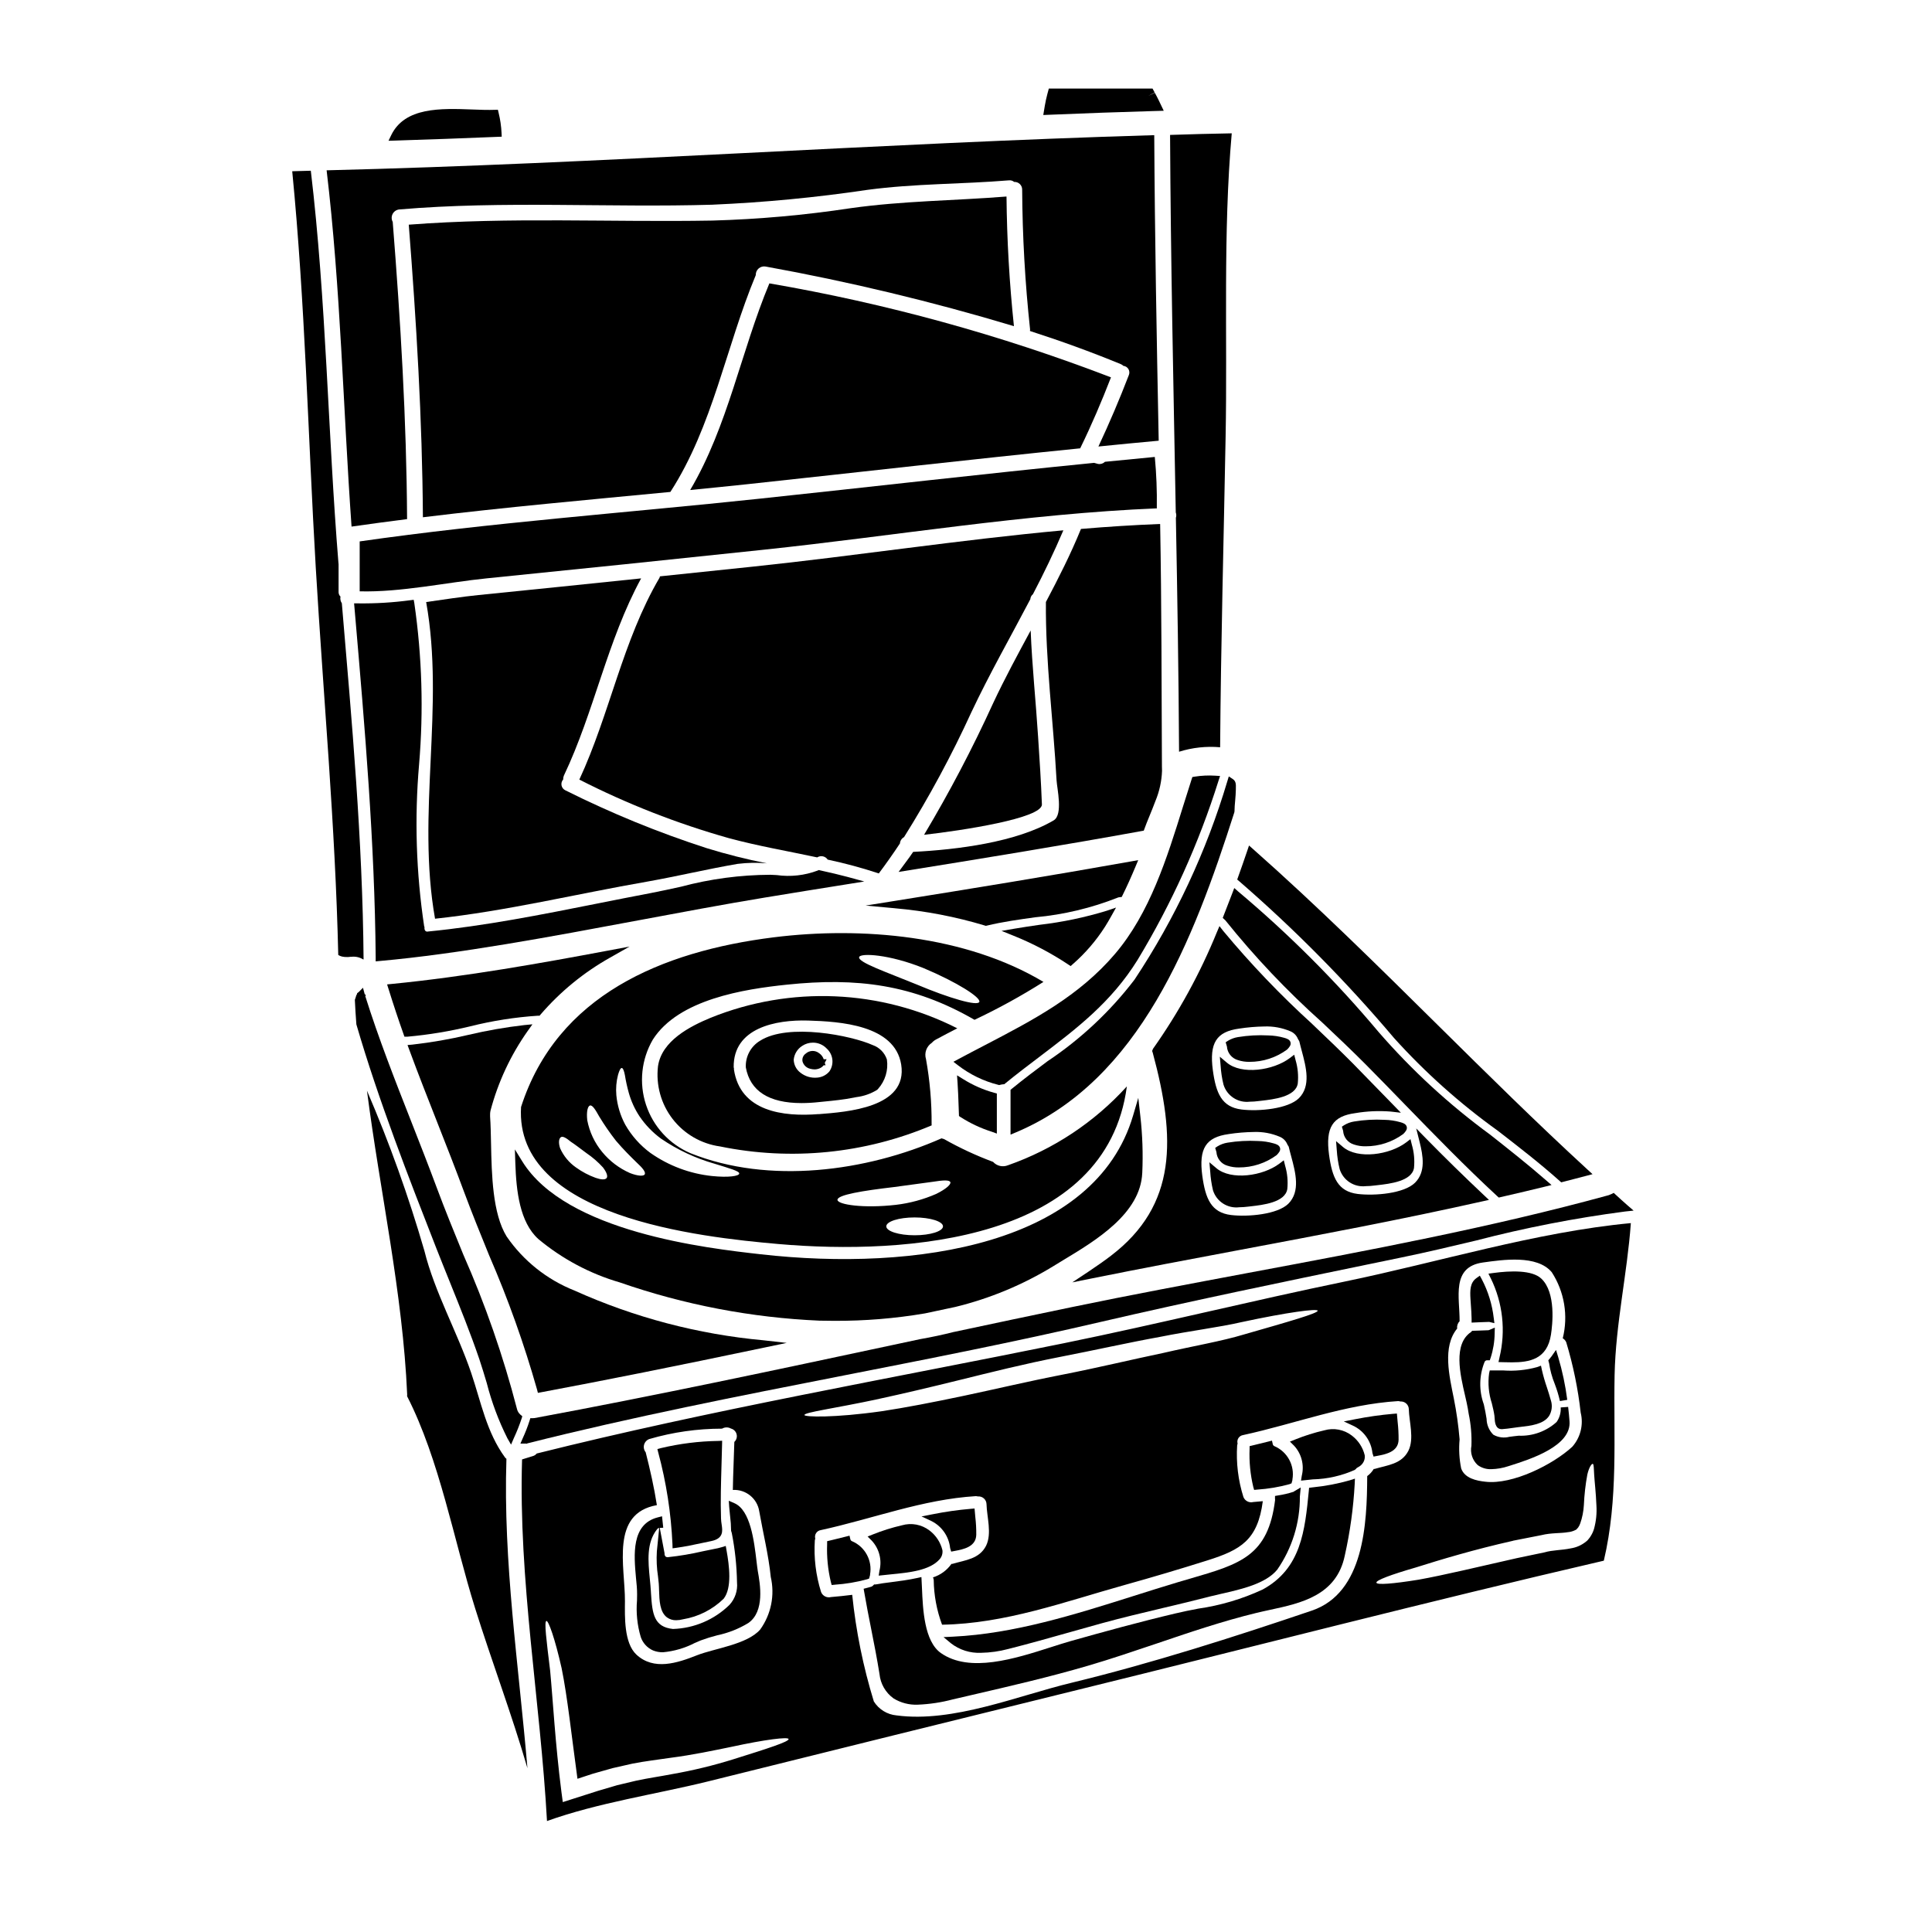 <?xml version="1.0" encoding="UTF-8"?>
<!-- Uploaded to: ICON Repo, www.iconrepo.com, Generator: ICON Repo Mixer Tools -->
<svg fill="#000000" width="800px" height="800px" version="1.1" viewBox="144 144 512 512" xmlns="http://www.w3.org/2000/svg">
 <g>
  <path d="m445.66 434.94-1.371 4.66c-10.07 34.242-57.59 41.461-98.719 36.793-14.109-1.594-51.598-5.82-63.176-24.637l-1.945-3.148 0.121 3.711c0.25 7.398 1.18 15.562 6.059 20.004v0.004c6.344 5.297 13.715 9.227 21.648 11.535 17.043 5.926 34.859 9.336 52.883 10.125 1.34 0.031 2.672 0.047 3.996 0.047 8.027 0.031 16.043-0.625 23.957-1.969 2.691-0.559 5.352-1.117 8.07-1.715h-0.004c9.129-2.227 17.859-5.852 25.879-10.75 0.867-0.535 1.793-1.098 2.754-1.68 8.621-5.191 20.426-12.301 20.895-23.062h0.004c0.23-5.031 0.059-10.07-0.508-15.07z"/>
  <path d="m469.27 350.99c-5.555 18.66-13.848 36.395-24.609 52.621-6.449 8.438-14.25 15.754-23.09 21.648-3.082 2.305-6.266 4.691-9.406 7.254l-0.363 0.293v11.879l1.367-0.57c32.879-13.812 47.145-51.027 57.938-84.824l0.047-0.285c0-0.938 0.094-1.871 0.176-2.805 0.086-1 0.168-2 0.184-3.008v-0.266c0.031-1.016 0.055-1.891-0.789-2.453l-1.078-0.719z"/>
  <path d="m357.52 423.22c-0.656 0.453-0.992 1.25-0.852 2.043 0.258 0.973 1.031 1.73 2.016 1.965 0.383 0.109 0.781 0.168 1.18 0.176 0.57 0 1.129-0.145 1.625-0.422 0.262-0.137 0.492-0.32 0.684-0.543l0.105-0.125h0.504l-0.211-0.645 0.496-0.957h-0.789l-0.113-0.32c-0.242-0.523-0.625-0.973-1.102-1.297-1.055-0.824-2.547-0.773-3.543 0.125z"/>
  <path d="m375.28 420.96c-5.547-2.512-22.387-5.938-29.883-1.133-2.449 1.484-3.887 4.191-3.746 7.055 1.152 6.269 6.113 9.445 14.77 9.445h-0.004c1.547-0.004 3.094-0.094 4.629-0.266l1.41-0.141c2.555-0.25 5.195-0.516 7.723-1.023l0.758-0.148c1.957-0.238 3.836-0.895 5.512-1.926l0.223-0.227c1.918-2.129 2.785-5 2.363-7.832-0.594-1.781-1.98-3.188-3.754-3.805zm-11.488 6.984c-0.812 0.957-1.977 1.547-3.231 1.637-1.605 0.156-3.207-0.32-4.465-1.328-1.078-0.82-1.723-2.086-1.754-3.438 0.152-1.488 0.973-2.824 2.231-3.633 0.848-0.57 1.844-0.871 2.863-0.871 1.375-0.004 2.695 0.559 3.641 1.555 1.73 1.559 2.039 4.16 0.715 6.078z"/>
  <path d="m445.49 398.35c9.02-14.918 16.219-30.863 21.445-47.496l0.395-1.207-1.266-0.082c-1.832-0.117-3.672-0.031-5.484 0.258l-0.59 0.098-0.188 0.566c-0.758 2.34-1.508 4.723-2.258 7.141-4.328 13.93-8.844 28.34-18.035 39.145-9.555 11.215-21.648 17.504-34.414 24.164-2.363 1.223-4.723 2.457-7.086 3.727l-1.348 0.723 1.215 0.926 0.004 0.004c3.164 2.438 6.797 4.203 10.672 5.176l0.242 0.059 0.254-0.059c0.258-0.074 0.523-0.117 0.789-0.141l0.309-0.023 0.234-0.195c3.078-2.516 6.203-4.883 9.223-7.172 9.711-7.379 18.91-14.352 25.887-25.609z"/>
  <path d="m398.14 439.75 0.395 0.281v-0.004c2.59 1.66 5.383 2.973 8.316 3.902l1.324 0.484v-10.629l-0.73-0.195h-0.004c-2.891-0.797-5.644-2.012-8.184-3.606l-1.633-1.008 0.133 1.914c0.141 1.992 0.207 3.984 0.277 5.973z"/>
  <path d="m390.95 420.35c0.309-0.352 0.68-0.645 1.094-0.867 1.848-1.008 3.719-1.969 5.652-2.969v0.004c-20.359-10.328-44.191-11.348-65.359-2.801-5.539 2.293-12.988 6.129-13.961 12.844-0.586 4.988 0.805 10.004 3.875 13.977 3.07 3.973 7.574 6.586 12.547 7.277 18.84 3.867 38.406 1.918 56.113-5.586 0-0.086-0.027-0.168-0.027-0.223 0.043-5.805-0.453-11.605-1.484-17.32-0.508-1.629 0.125-3.398 1.551-4.336zm-29.992 18.895c-9.445 0.754-20.816-0.668-22.465-11.863 0-0.055 0.027-0.109 0.027-0.164v-0.004c-0.043-0.125-0.07-0.258-0.086-0.391-0.141-10.465 11.219-12.617 19.68-12.367s23 1.148 24.707 11.641c1.832 11.461-14.348 12.578-21.875 13.168z"/>
  <path d="m513.4 419.05c8.262 9.156 17.484 17.398 27.504 24.586 5.512 4.269 11.23 8.684 16.438 13.344l0.395 0.348 0.504-0.125c2.019-0.508 4.035-1.035 6.059-1.574l1.738-0.461-1.328-1.215c-13.5-12.395-26.766-25.523-39.613-38.223-15.781-15.609-32.094-31.746-48.984-46.68l-1.109-0.98-0.473 1.406c-0.789 2.312-1.594 4.656-2.434 6.977l-0.223 0.633 0.504 0.441 0.004-0.008c14.727 12.762 28.441 26.645 41.02 41.531z"/>
  <path d="m540.8 461.01 0.395 0.352 1.574-0.363c3.519-0.816 7.055-1.633 10.562-2.5l1.84-0.453-1.43-1.242c-4.805-4.191-9.863-8.184-14.754-12.043l0.004-0.004c-10.871-7.945-20.816-17.09-29.645-27.258-11.293-13.457-23.738-25.914-37.188-37.223l-1.066-0.938-0.504 1.328c-0.754 1.969-1.535 3.996-2.316 5.981l-0.234 0.602 0.699 0.656c7.789 9.711 16.367 18.762 25.652 27.055 3.938 3.711 7.988 7.547 11.738 11.328 3.391 3.422 6.754 6.883 10.121 10.352 7.914 8.137 16.098 16.562 24.551 24.371z"/>
  <path d="m259.84 441.35c2.402 6.102 4.883 12.41 7.176 18.602 2.059 5.551 4.387 11.27 6.641 16.805v-0.004c5.004 11.531 9.234 23.383 12.664 35.477l0.227 0.895 0.906-0.168c17.277-3.238 35.469-6.879 58.973-11.809l6.055-1.266-6.148-0.691c-17.316-1.586-34.25-6.043-50.102-13.188-7.277-2.887-13.531-7.871-17.969-14.32-3.742-6.082-3.961-16.348-4.133-24.594-0.055-2.613-0.102-5.082-0.25-7.18v-0.449l-0.004 0.004c-0.008-0.375 0.027-0.746 0.105-1.113 2.004-7.582 5.348-14.742 9.871-21.145l1.25-1.754-2.148 0.203c-4.984 0.574-9.93 1.438-14.812 2.59-4.898 1.156-9.863 2.019-14.867 2.586l-1.277 0.113 0.445 1.203c2.367 6.43 4.926 12.926 7.398 19.203z"/>
  <path d="m237.84 303.9 0.262 3.043c2.562 29.707 5.207 60.418 5.457 90.758v1.07l1.062-0.098c21.055-1.887 45.199-6.406 68.555-10.777 11.152-2.086 22.68-4.246 33.418-6.019 7.305-1.203 14.605-2.387 21.902-3.543l4.551-0.73-4.461-1.219c-2.113-0.562-4.434-1.117-7.289-1.742l-0.312-0.07-0.293 0.129h0.004c-3.461 1.305-7.195 1.719-10.855 1.203l-1.691-0.082h-0.004c-7.973 0.035-15.91 1.09-23.613 3.148-2.707 0.598-5.394 1.18-8.051 1.695-4.766 0.902-9.52 1.852-14.277 2.797-14.609 2.91-29.719 5.922-44.82 7.402l0.004 0.004c-0.219 0.051-0.449 0-0.625-0.141-0.184-0.195-0.285-0.461-0.277-0.73v-0.395l-0.074-0.078c-2.137-14.207-2.594-28.621-1.355-42.938 1.211-14.242 0.789-28.574-1.258-42.719l-0.168-0.914-0.922 0.113h-0.004c-4.562 0.613-9.168 0.891-13.773 0.832z"/>
  <path d="m259.29 387.47c19.027-2.043 37.465-6.574 56.266-9.84 8.031-1.426 15.922-3.328 23.949-4.699h0.004c2.559-0.312 5.148-0.359 7.719-0.141-5.391-1.059-10.723-2.402-15.973-4.027-12.832-4.152-25.332-9.27-37.395-15.305-0.531-0.238-0.922-0.715-1.043-1.285-0.121-0.57 0.039-1.164 0.43-1.598-0.016-0.355 0.051-0.711 0.191-1.035 8.062-16.957 11.473-35.754 20.469-52.262-14.383 1.48-28.766 2.992-43.148 4.422-4.422 0.445-9.094 1.18-13.82 1.848 4.981 27.855-2.598 56.055 2.352 83.922z"/>
  <path d="m455.62 281.24c0.395 20.648 0.727 41.301 0.844 61.977 3.516-1.105 7.211-1.508 10.883-1.184 0.195-27.418 0.949-54.867 1.453-82.312 0.504-26.551-0.723-53.887 1.625-80.387-5.457 0.082-10.914 0.25-16.344 0.422 0.168 33.352 0.898 66.699 1.512 100.05 0.168 0.461 0.176 0.961 0.027 1.43z"/>
  <path d="m250.95 418.08 0.23 0.652h0.789c5.621-0.5 11.191-1.422 16.672-2.754 5.875-1.469 11.867-2.406 17.91-2.805h0.438l0.281-0.332h-0.004c5.227-6.066 11.469-11.172 18.453-15.086l5.117-2.906-5.777 1.082c-17.32 3.254-37.484 6.883-57.273 8.828l-1.203 0.117 0.363 1.156c1.379 4.418 2.695 8.363 4.004 12.047z"/>
  <path d="m405 389.28 0.254 0.082 0.266-0.062c4.203-1.016 8.59-1.621 12.836-2.211 7.516-0.688 14.895-2.449 21.914-5.231 0.148-0.055 0.305-0.086 0.461-0.094l0.535-0.055 0.238-0.488c1.141-2.305 2.266-4.797 3.441-7.613l0.695-1.66-1.773 0.316c-21.039 3.754-42.609 7.266-62.762 10.488l-7.707 1.234 7.773 0.715v0.004c8.078 0.703 16.062 2.234 23.828 4.574z"/>
  <path d="m360.66 371.16c0.926-0.523 2.102-0.242 2.688 0.645 4.578 0.973 9.098 2.195 13.543 3.664 1.93-2.574 3.805-5.231 5.598-7.945 0.055-0.711 0.465-1.34 1.09-1.68 6.664-10.633 12.625-21.691 17.848-33.102 4.758-10.102 10.379-19.949 15.613-29.938h0.004c0.031-0.523 0.285-1.012 0.695-1.34 2.914-5.57 5.625-11.195 8.062-16.926-27.504 2.519-55.066 6.769-82.289 9.625-8.195 0.871-16.422 1.734-24.621 2.574-0.055 0.141-0.055 0.25-0.109 0.367-9.793 16.676-13.152 36.039-21.254 53.496l-0.004-0.004c12.648 6.449 25.902 11.645 39.566 15.504 7.75 2.098 15.637 3.441 23.473 5.117 0.043-0.031 0.074-0.031 0.098-0.059z"/>
  <path d="m239.32 300.71c10.996 0.281 22.969-2.363 33.66-3.441 24.453-2.465 48.914-4.992 73.387-7.586 34.445-3.637 69.531-9.539 104.23-10.965 0-0.059-0.027-0.113-0.027-0.168l-0.004 0.004c0.07-4.492-0.105-8.988-0.531-13.461-4.394 0.418-8.785 0.84-13.211 1.285l0.004 0.004c-0.488 0.477-1.176 0.688-1.848 0.559-0.363-0.082-0.699-0.195-1.035-0.281-29.629 2.938-59.203 6.379-88.805 9.512-35.004 3.719-71.348 6.348-105.82 11.305z"/>
  <path d="m407.22 330.29c-5.465 11.977-11.582 23.641-18.332 34.941 9.934-1.117 31.367-4.363 31.227-8.059-0.223-5.961-0.617-11.918-1.008-17.879-0.59-9.32-1.598-18.773-1.969-28.207-3.43 6.359-6.875 12.707-9.918 19.203z"/>
  <path d="m342.31 272.29c29.32-3.148 58.648-6.523 87.992-9.484v-0.082c2.996-6.129 5.652-12.367 8.117-18.719-29.285-11.254-59.609-19.594-90.527-24.906-7.527 18.047-10.965 37.785-20.984 54.758 5.137-0.504 10.273-1.023 15.402-1.566z"/>
  <path d="m428.03 490.4c-10.383 2.152-20.785 4.344-31.203 6.574h-0.031c-2.906 0.738-5.902 1.383-9 1.922l-7.211 1.539c-31.047 6.629-63.152 13.48-94.922 19.367h-0.004c-0.129 0.023-0.262 0.035-0.391 0.027h-0.723l-0.211 0.691h-0.004c-0.504 1.582-1.109 3.133-1.805 4.641l-0.609 1.402h1.527l0.113 0.051 0.211-0.109c27.664-6.981 56.172-12.566 83.738-17.973 22.434-4.402 45.656-8.949 68.281-14.23 23.855-5.539 48.238-10.578 71.816-15.449l7.926-1.637c6.481-1.332 13.152-2.922 19.609-4.457h0.004c13.004-3.383 26.207-5.957 39.531-7.699l2.25-0.238-1.711-1.48c-0.988-0.859-1.969-1.762-3.055-2.754l-0.5-0.461-0.605 0.305c-0.246 0.121-0.52 0.219-0.715 0.297-31.219 8.566-63.93 14.688-95.559 20.605-15.383 2.894-31.285 5.852-46.75 9.066z"/>
  <path d="m502.84 447.32c0.977 0.324 2.004 0.48 3.039 0.461 3.609 0.016 7.125-1.137 10.027-3.281 0.566-0.598 1.098-1.18 0.883-1.93-0.215-0.746-1.043-1-1.691-1.18h-0.004c-1.371-0.391-2.789-0.602-4.215-0.625-2.672-0.145-5.352 0.004-7.992 0.438-0.953 0.145-1.863 0.48-2.68 0.984l-0.594 0.395 0.332 1.113h-0.004c0.105 1.699 1.266 3.148 2.898 3.625z"/>
  <path d="m369.39 199.18c-12.109 1.832-24.324 2.926-36.566 3.273-26.859 0.477-53.719-0.98-80.496 1.09 2.016 25.797 3.582 51.621 3.746 77.539 21.797-2.66 43.734-4.617 65.586-6.715 11.273-17.461 14.715-38.473 22.633-57.465-0.027-0.672 0.25-1.316 0.758-1.758 0.508-0.441 1.188-0.629 1.848-0.508 22.215 4.023 44.188 9.301 65.805 15.805-1.203-11.441-1.859-22.895-1.969-34.359-13.883 1.109-27.465 1.137-41.344 3.098z"/>
  <path d="m438.41 476.79c-1.812 1.379-3.785 2.754-6.047 4.269l-4.195 2.781 4.938-0.996c13.129-2.652 26.594-5.188 39.617-7.633 21.07-3.961 42.855-8.059 64.066-12.824l1.805-0.395-1.348-1.27c-5.336-5.023-10.512-10.098-15.391-15.078l-2.539-2.594 0.883 3.519c0.934 3.734 1.688 7.961-1.18 10.844-2.871 2.883-10.672 3.543-15.215 2.996-5.246-0.652-6.758-4.309-7.594-10.398-0.961-7.223 0.93-10.215 6.969-11.02 3.086-0.523 6.227-0.664 9.344-0.418l2.731 0.312-1.914-1.969c-3.582-3.695-7.176-7.383-10.781-11.059-3.477-3.504-7.191-7.043-10.785-10.465l0.004-0.004c-8.426-7.656-16.305-15.895-23.582-24.648l-1.027-1.309-0.648 1.535h-0.004c-4.449 10.941-10.141 21.332-16.957 30.973l-0.23 0.574 0.164 0.484c6.086 22.547 6.543 40.34-11.082 53.789zm37.898-32.809v0.004c2.328-0.082 4.641 0.344 6.785 1.246 0.953 0.371 1.707 1.125 2.078 2.074l0.184 0.309h0.004c0.098 0.109 0.168 0.246 0.195 0.395 0.18 0.789 0.395 1.574 0.613 2.391 1.18 4.375 2.496 9.344-0.738 12.594-2.856 2.832-10.668 3.543-15.215 2.996-5.25-0.652-6.758-4.328-7.594-10.398-0.961-7.223 0.93-10.215 6.965-11.043v-0.004c2.227-0.34 4.473-0.527 6.723-0.559zm11.918-8.949c-2.856 2.828-10.668 3.562-15.215 2.996-5.25-0.652-6.758-4.309-7.594-10.398-0.965-7.223 0.926-10.215 6.961-11.039h0.004c2.223-0.344 4.469-0.531 6.723-0.566 2.328-0.082 4.644 0.344 6.793 1.246 0.949 0.371 1.703 1.121 2.074 2.07l0.184 0.312c0.102 0.109 0.168 0.246 0.199 0.391 0.18 0.789 0.395 1.574 0.613 2.398 1.168 4.379 2.496 9.34-0.742 12.59z"/>
  <path d="m486.98 423.51-1.18 0.895c-4.328 3.266-12.762 4.523-16.703 1.18l-1.828-1.543 0.207 2.383c0.105 1.691 0.359 3.375 0.766 5.019 0.922 2.988 3.848 4.887 6.949 4.516 0.785-0.004 1.566-0.062 2.344-0.168l0.754-0.086c3.176-0.363 9.09-1.031 9.637-4.578 0.207-2.074 0.012-4.172-0.578-6.172z"/>
  <path d="m412.84 390.11-3.422 0.586 3.219 1.297h0.004c5.066 2.039 9.91 4.59 14.457 7.609l0.629 0.422 0.566-0.504c3.309-2.883 6.184-6.223 8.543-9.922 0.598-0.938 1.137-1.879 1.68-2.848l1.246-2.234-2.426 0.828h0.004c-5.82 1.781-11.789 3.035-17.836 3.738-2.219 0.32-4.441 0.648-6.664 1.027z"/>
  <path d="m411.11 452.81c-1.371 0.559-2.941 0.199-3.934-0.898-4.484-1.668-8.828-3.688-12.992-6.043-0.227-0.051-0.449-0.117-0.672-0.195-19.949 8.812-45.773 12.258-66.52 3.938-5.582-2.379-9.871-7.043-11.781-12.801-1.91-5.758-1.258-12.059 1.797-17.305 6.797-10.691 24.203-13.383 35.531-14.562 18.469-1.93 33.41-0.109 49.719 9.316 6.289-2.969 12.391-6.324 18.27-10.043-20.641-12.348-48.199-14.727-71.531-11.812-29.602 3.719-57.387 15.352-66.914 44.961-1.762 29.152 47.23 34.473 68.242 36.316 33.969 2.965 86.875-0.812 92.305-41.773-8.602 9.484-19.434 16.672-31.52 20.902zm-22.328-52.238c8.785 3.691 15.219 7.777 14.746 8.953-0.477 1.176-7.945-0.98-16.508-4.59-8.266-3.387-15.742-5.93-15.332-7.301 0.332-1.121 7.945-0.754 17.094 2.938zm-84.035 55.648c-0.449 0.504-1.512 0.395-2.91-0.082h0.004c-1.855-0.672-3.606-1.602-5.203-2.754-1.84-1.281-3.293-3.043-4.203-5.094-0.504-1.539-0.309-2.602 0.223-2.938 0.531-0.336 1.512 0.309 2.629 1.23 1.035 0.668 2.41 1.73 4.113 2.992l0.004 0.004c1.609 1.09 3.086 2.367 4.391 3.805 0.992 1.297 1.348 2.363 0.953 2.836zm6.156-1.371v0.004c-2.832-1.254-5.332-3.152-7.301-5.543-2.019-2.434-3.387-5.344-3.977-8.449-0.25-2.32 0.141-3.719 0.727-3.891 0.672-0.164 1.457 1.148 2.492 2.996h0.004c1.336 2.203 2.805 4.324 4.391 6.352 1.969 2.32 3.938 4.25 5.457 5.734 1.512 1.398 2.461 2.492 2.18 3.148-0.27 0.547-1.781 0.516-3.988-0.348zm21.793 0.812c-5.879-0.613-11.504-2.727-16.336-6.125-2.719-2.004-4.984-4.551-6.66-7.481-1.305-2.426-2.109-5.09-2.363-7.832-0.16-1.805-0.008-3.621 0.449-5.375 0.336-1.18 0.668-1.82 0.98-1.82s0.613 0.695 0.84 1.902v0.004c0.254 1.582 0.602 3.152 1.035 4.699 0.617 2.195 1.57 4.281 2.824 6.184 1.551 2.289 3.481 4.293 5.707 5.93 4.352 2.969 9.148 5.219 14.215 6.66 3.973 1.23 6.578 1.934 6.519 2.602-0.062 0.668-2.801 1.102-7.215 0.652zm53.68 15.699c-4.141 0-7.5-1.062-7.5-2.363 0-1.301 3.356-2.363 7.5-2.363 4.141 0 7.527 1.066 7.527 2.363s-3.352 2.363-7.527 2.363zm5.75-10.969c-3.406 1.492-7.019 2.473-10.715 2.906-8.59 0.98-15.414-0.055-15.473-1.316-0.055-1.344 6.773-2.434 14.887-3.387 4.031-0.559 7.668-1.035 10.324-1.398 2.656-0.422 4.422-0.559 4.699 0.082 0.234 0.582-1.109 1.824-3.723 3.113z"/>
  <path d="m472.06 424.94c0.98 0.324 2.012 0.48 3.043 0.461 3.602 0.016 7.113-1.129 10.008-3.269 0.562-0.602 1.098-1.18 0.883-1.93-0.215-0.746-1.043-1-1.695-1.18-1.367-0.387-2.781-0.598-4.203-0.625-2.68-0.141-5.363 0.008-8.008 0.441-0.949 0.148-1.855 0.484-2.676 0.984l-0.598 0.395 0.336 1.117h-0.004c0.117 1.695 1.281 3.137 2.914 3.606z"/>
  <path d="m469.27 452.92c0.98 0.324 2.008 0.48 3.043 0.461 3.602 0.016 7.113-1.133 10.016-3.269 0.566-0.602 1.098-1.18 0.883-1.93-0.215-0.746-1.043-1-1.695-1.18h-0.004c-1.367-0.391-2.781-0.598-4.203-0.625-2.676-0.141-5.359 0.008-8.004 0.438-0.949 0.148-1.859 0.484-2.676 0.988l-0.594 0.395 0.332 1.113h-0.004c0.113 1.695 1.273 3.137 2.906 3.609z"/>
  <path d="m498.26 448.8c0.105 1.695 0.359 3.375 0.762 5.023 0.926 2.984 3.848 4.883 6.949 4.516 0.789-0.008 1.578-0.066 2.359-0.172l0.742-0.086c3.18-0.363 9.102-1.027 9.652-4.578 0.207-2.074 0.012-4.172-0.578-6.172l-0.359-1.449-1.18 0.898c-4.328 3.266-12.773 4.519-16.707 1.18l-1.828-1.547z"/>
  <path d="m465.45 459.43c0.93 2.988 3.863 4.887 6.973 4.504 0.781-0.008 1.562-0.062 2.336-0.164l0.742-0.086c3.18-0.363 9.102-1.031 9.648-4.582 0.211-2.074 0.016-4.172-0.578-6.172l-0.355-1.441-1.18 0.895c-4.328 3.262-12.762 4.519-16.703 1.18l-1.828-1.547 0.207 2.387h0.004c0.098 1.695 0.344 3.375 0.734 5.027z"/>
  <path d="m404.01 582.01c2.41-0.043 4.809-0.379 7.137-1 5.512-1.391 11.062-2.957 16.426-4.473 2.754-0.789 5.547-1.574 8.328-2.332 5.352-1.477 10.859-2.777 16.18-4.043 4.219-1 8.434-2 12.621-3.09 0.91-0.234 1.941-0.469 3.039-0.719 5.219-1.18 11.711-2.66 14.742-6.379 3.953-5.688 6.047-12.457 5.996-19.383l0.227-2.398-1.66 0.977-0.238 0.168c-1.34 0.434-2.707 0.758-4.098 0.965l-0.82 0.145v0.828c-0.004 0.07 0.004 0.141 0.027 0.203-1.824 14.855-9.16 16.988-22.465 20.859l-3.297 0.965c-3.863 1.156-7.758 2.387-11.672 3.625-15.59 4.93-31.707 10.023-47.918 10.805l-2.519 0.121 1.938 1.613v0.004c2.285 1.781 5.133 2.684 8.027 2.539z"/>
  <path d="m377.06 560.29-0.195 1.27 3.148-0.332c4.887-0.477 10.43-1.016 13.043-4.066v0.004c0.555-0.652 0.809-1.512 0.695-2.363-0.508-2.074-1.711-3.91-3.414-5.199-2.078-1.598-4.793-2.113-7.312-1.383-2.625 0.602-5.199 1.414-7.699 2.418l-1.402 0.555 1.07 1.062c2.016 2.152 2.793 5.18 2.066 8.035z"/>
  <path d="m395.79 554.25 0.285 0.945 0.965-0.184c2.231-0.422 5.609-1.059 5.68-4.273v-0.004c0.016-1.586-0.07-3.176-0.258-4.754l-0.195-2.211-0.977 0.082c-3.398 0.289-6.777 0.773-10.121 1.441l-2.961 0.578 2.731 1.277c2.711 1.398 4.535 4.07 4.852 7.102z"/>
  <path d="m322.21 553.22 0.027 1.102 1.086-0.148c2.273-0.312 4.527-0.789 6.691-1.254 0.824-0.172 1.648-0.352 2.481-0.52 3.301-0.676 2.996-2.719 2.754-4.359v-0.004c-0.09-0.531-0.148-1.07-0.172-1.613-0.16-4.723 0-9.5 0.129-14.137 0.055-1.805 0.109-3.613 0.148-5.422l0.023-1.055-1.059 0.055v-0.004c-5.113 0.078-10.203 0.719-15.18 1.906l-0.922 0.254 0.227 0.93h0.004c2.133 7.93 3.394 16.066 3.762 24.27z"/>
  <path d="m451.45 282.86c-6.965 0.277-13.961 0.715-20.984 1.316-2.688 6.602-5.93 13.008-9.289 19.359-0.141 15.695 1.969 31.586 2.824 47.254 0.109 2.125 1.789 9.152-0.789 10.629-9.879 5.793-25.516 7.75-37.215 8.34-1.18 1.789-2.602 3.543-3.859 5.312 21.742-3.496 43.297-6.996 64.969-10.938 0.926-2.602 2.129-5.231 3.106-7.891h0.004c1.043-2.523 1.633-5.215 1.734-7.945 0-0.309-0.027-0.695-0.027-1.18-0.105-21.422-0.078-42.855-0.473-64.258z"/>
  <path d="m312.84 566.45-0.027 1.688c-0.273 3.254 0.062 6.531 0.988 9.664 0.531 1.602 1.715 2.902 3.258 3.582 0.832 0.332 1.719 0.496 2.613 0.484 2.949-0.266 5.816-1.102 8.445-2.461 0.582-0.254 1.121-0.492 1.574-0.676h0.004c1.438-0.531 2.902-0.984 4.391-1.363 2.91-0.609 5.695-1.711 8.234-3.254 4.41-3.09 3.121-10.32 2.504-13.777-0.109-0.652-0.211-1.539-0.336-2.562-0.641-5.402-1.605-13.57-5.867-15.414l-1.48-0.641 0.105 1.613c0.055 0.762 0.141 1.574 0.227 2.363h0.004c0.168 1.324 0.258 2.656 0.273 3.988l0.184 0.59v0.004c0.848 4.309 1.309 8.684 1.383 13.074 0.211 2.188-0.523 4.359-2.016 5.973-4.012 3.922-9.348 6.195-14.957 6.371-5.019-0.531-5.484-3.938-5.82-9.402l-0.039-0.672c-0.062-1.027-0.164-2.086-0.273-3.168-0.461-4.723-0.938-9.617 1.922-13.191 0.133-0.188 0.336-0.305 0.562-0.328l-0.621 6.18c-0.137 2.227-0.035 4.461 0.305 6.668 0.078 0.664 0.152 1.289 0.199 1.852 0.047 0.559 0.062 1.18 0.082 1.832 0.082 2.68 0.172 5.723 2.106 7.168v-0.004c0.711 0.512 1.57 0.773 2.445 0.746 0.617-0.008 1.227-0.094 1.824-0.254 4.051-0.672 7.797-2.57 10.738-5.438 2.25-2.867 1.512-8.734 0.754-12.898l-0.195-1.094-1.062 0.328c-0.672 0.203-1.359 0.363-2.055 0.48-1.008 0.195-2.012 0.395-3.012 0.617h0.004c-3.019 0.699-6.078 1.219-9.16 1.547-0.246 0.039-0.496-0.031-0.688-0.188-0.191-0.23-0.281-0.531-0.242-0.828l-1.27-6.734 0.922-0.051-0.32-3.031-1.113 0.285c-7.086 1.793-6.34 9.988-5.797 15.973 0.172 1.59 0.309 3.098 0.301 4.359z"/>
  <path d="m476.36 538.84 0.828-0.082c2.887-0.188 5.746-0.668 8.535-1.434l0.543-0.223 0.238-0.867v-0.164c0.648-3.672-1.305-7.309-4.723-8.801-0.23-0.082-0.41-0.27-0.473-0.508l-0.227-0.98-0.977 0.25c-1.223 0.32-2.473 0.613-3.703 0.91l-1.246 0.301v0.789l-0.004-0.004c-0.133 3.375 0.199 6.75 0.984 10.035z"/>
  <path d="m507.71 529.07 0.297 0.941 0.961-0.184c2.231-0.422 5.602-1.062 5.672-4.273 0.012-1.578-0.07-3.156-0.25-4.723l-0.199-2.234-0.977 0.082v-0.004c-3.402 0.297-6.781 0.777-10.129 1.441l-2.965 0.578 2.754 1.277 0.004 0.004c2.699 1.402 4.516 4.066 4.832 7.094z"/>
  <path d="m426.13 499.93c-46.559 9.492-93.73 17.707-139.89 29.266-0.238 0.297-0.559 0.52-0.918 0.645-0.98 0.309-1.969 0.613-2.969 0.922-0.98 31.926 4.84 63.988 6.606 95.832 13.539-4.867 28.848-7.086 42.641-10.492 32.68-8.133 65.371-16.23 98.07-24.285 46.445-11.414 92.781-23.418 139.36-34.219 3.859-16.395 2.547-32.539 2.856-49.199 0.281-13.594 3.328-26.766 4.309-40.262-25.191 2.363-51.035 10.379-75.742 15.473-24.832 5.125-49.484 11.25-74.328 16.32zm-108.05 42.949c-0.727-4.699-1.789-9.371-2.969-14.016-0.453-0.559-0.613-1.301-0.422-1.996 0.188-0.691 0.699-1.254 1.375-1.504 6.266-1.828 12.762-2.754 19.285-2.754 0.727-0.43 1.629-0.441 2.363-0.027 0.738 0.191 1.312 0.77 1.496 1.508 0.188 0.734-0.043 1.516-0.602 2.035-0.109 4.254-0.336 8.477-0.395 12.73v-0.004c3.438-0.195 6.465 2.25 6.996 5.652 1.008 5.766 2.465 11.555 3.051 17.379h-0.004c1.125 4.84 0.105 9.93-2.797 13.961-3.441 3.973-12.172 5.008-16.758 6.824-5.231 2.07-11.441 4.113-16.059-0.191-3.301-3.106-3.051-10.07-3.023-14.168 0.039-9.23-3.906-23.223 8.461-25.43zm20.395 67.305h0.004c-5.367 1.68-10.836 3.008-16.371 3.977-3.297 0.641-6.266 1.035-9.598 1.758-1.621 0.395-3.273 0.789-4.953 1.18-1.648 0.477-3.328 0.98-5.039 1.484-2.262 0.727-4.504 1.426-6.656 2.125l-2.715 0.867-0.363-2.711c-1.652-12.898-2.238-24.203-2.996-32.176-0.98-8.059-1.621-12.988-0.98-13.121 0.531-0.109 2.238 4.562 4.031 12.535 1.539 7.555 2.629 17.879 4.195 29.293 1.344-0.445 2.688-0.895 4.086-1.344 1.762-0.504 3.543-1.008 5.258-1.484 1.762-0.391 3.5-0.785 5.207-1.18 3.356-0.672 6.938-1.062 9.84-1.512 6.297-0.812 11.609-1.969 16.254-2.91 9.262-2.016 15.219-2.715 15.305-2.098 0.129 0.684-5.414 2.473-14.504 5.316zm38.574-95.492c6.098-1.316 13.344-3.023 21.402-5.012 8.062-1.988 16.926-4.223 26.41-6.07 9.371-1.82 18.297-3.832 26.523-5.316 8.227-1.648 15.582-2.519 21.648-3.918 12.227-2.629 20.074-3.637 20.172-3.023 0 0.699-7.328 2.797-19.445 6.269-6.102 1.848-13.543 3.078-21.602 4.953-8.059 1.676-16.957 3.832-26.371 5.68-9.348 1.82-18.242 3.938-26.371 5.652-8.129 1.715-15.527 3.148-21.766 4.086-12.645 1.789-20.395 1.539-20.469 1.008-0.016-0.742 7.789-1.703 19.879-4.297zm153.11-18.664 0.004 0.004c-0.094-0.695 0.145-1.387 0.645-1.875 0.055-6.32-2.293-14.41 6.184-15.582 5.258-0.727 14.328-2.098 18.242 2.574 3.356 5.184 4.406 11.523 2.91 17.516 0.414 0.242 0.742 0.613 0.926 1.062 1.836 6.082 3.117 12.316 3.828 18.633 0.789 3.199-0.047 6.586-2.234 9.051-5.117 4.723-15.84 10.102-23 9.262-2.383-0.25-5.488-0.895-6.434-3.496-0.52-2.539-0.66-5.141-0.422-7.723-0.305-3.652-0.816-7.289-1.539-10.887-1.148-5.769-3.106-13.688 0.922-18.523zm14.777 56.285c2.574-0.504 5.094-1.008 7.555-1.484 2.574-0.645 5.148-0.449 7.023-0.789l-0.004 0.004c0.727-0.062 1.43-0.273 2.07-0.613-0.027 0.137 0.816-0.754 0.754-0.816 0.059-0.109 0.113-0.164 0.195-0.309l0.223-0.531 0.008 0.004c0.555-1.578 0.883-3.227 0.98-4.898 0.117-2.723 0.422-5.434 0.918-8.113 0.449-1.969 1.18-2.941 1.457-2.824 0.277 0.113 0.25 1.145 0.363 2.992 0.109 1.848 0.449 4.535 0.59 8.062v-0.004c0.129 2.055-0.082 4.113-0.617 6.098-0.195 0.684-0.484 1.336-0.867 1.934-0.16 0.281-0.344 0.543-0.559 0.785l-0.25 0.309-0.25 0.25-0.25 0.195-0.004 0.004c-1.148 0.926-2.519 1.531-3.977 1.758-2.574 0.535-4.809 0.422-6.996 1.066-2.363 0.504-4.84 1.008-7.356 1.539-10.043 2.262-19.285 4.504-26.047 5.707-6.742 1.09-10.996 1.426-11.141 0.789-0.141-0.637 3.859-2.125 10.438-4.031 6.519-2.055 15.473-4.766 25.77-7.07zm-29.828-36.902c0.574-0.043 1.137 0.152 1.559 0.539 0.426 0.383 0.672 0.926 0.684 1.5 0.082 3.391 1.484 7.781-0.113 11.02-1.789 3.543-5.539 3.805-8.949 4.812h-0.223l-0.004 0.004c-0.449 0.742-1.039 1.387-1.738 1.898-0.055 12.594-0.812 30.945-14.688 35.648-20.594 6.996-42.508 13.988-63.625 19.109-14.324 3.441-31.422 10.66-46.418 8.66-2.473-0.223-4.695-1.59-6.016-3.691-2.832-9.211-4.75-18.676-5.734-28.262-1.852 0.25-3.75 0.422-5.625 0.59-1.09 0.289-2.223-0.293-2.629-1.344-1.387-4.422-1.949-9.059-1.652-13.684 0.027-0.164 0.086-0.309 0.113-0.473-0.137-0.492-0.055-1.02 0.223-1.445 0.277-0.43 0.727-0.719 1.23-0.793 13.777-2.996 26.945-8.145 41.133-9.008 0.188 0.012 0.375 0.039 0.559 0.082 0.57-0.043 1.133 0.156 1.555 0.539 0.426 0.387 0.672 0.93 0.684 1.504 0.082 3.387 1.48 7.777-0.113 11.02-1.789 3.543-5.539 3.805-8.949 4.812h-0.227c-1.199 1.695-2.918 2.953-4.894 3.578 0.094 0.215 0.16 0.441 0.191 0.676 0.047 4.051 0.797 8.062 2.211 11.863 16.816-0.281 32.402-6.07 48.461-10.547 7.328-2.043 14.613-4.207 21.852-6.492 8.867-2.797 13.344-5.398 14.688-15.695-0.844 0.055-1.68 0.141-2.519 0.223h0.004c-1.09 0.285-2.223-0.293-2.629-1.344-1.391-4.418-1.949-9.059-1.652-13.68 0.027-0.168 0.086-0.309 0.113-0.477-0.137-0.492-0.055-1.02 0.223-1.449 0.277-0.426 0.727-0.715 1.23-0.793 13.777-2.992 26.945-8.141 41.133-9.008h-0.004c0.199 0.016 0.395 0.047 0.586 0.098z"/>
  <path d="m488.98 535.11-0.195 1.27 3.172-0.336v0.004c3.82-0.102 7.59-0.953 11.082-2.512l0.293-0.254c0.102-0.168 0.254-0.297 0.43-0.375l0.508-0.297c0.266-0.172 0.5-0.387 0.703-0.629 0.551-0.648 0.801-1.496 0.691-2.336-0.504-2.078-1.711-3.914-3.41-5.203-2.078-1.602-4.793-2.117-7.312-1.387-2.625 0.602-5.203 1.414-7.703 2.426l-1.398 0.555 1.07 1.059h0.004c2.004 2.148 2.781 5.168 2.066 8.016z"/>
  <path d="m374.32 562.34 0.254-0.938v-0.156c0.652-3.672-1.305-7.305-4.723-8.789h-0.02c-0.23-0.082-0.406-0.273-0.473-0.508l-0.227-0.98-0.977 0.25c-1.152 0.305-2.332 0.582-3.496 0.863l-1.461 0.352v0.789-0.004c-0.129 3.375 0.203 6.75 0.988 10.035l0.219 0.789 0.828-0.078v-0.004c2.894-0.191 5.762-0.672 8.559-1.438z"/>
  <path d="m491.99 538.15-1.066 0.133-0.074 0.789c-1.039 10.594-2.016 20.598-12.25 26.176v-0.004c-5.406 2.512-11.148 4.215-17.047 5.062-2.055 0.395-4.066 0.789-5.961 1.25-9.672 2.281-19.09 4.879-27.828 7.34-1.594 0.453-3.34 1.012-5.195 1.605-9.625 3.082-21.59 6.914-29.223 1.574-4.418-3.117-4.777-11.582-5.016-17.184l-0.145-2.953-1.133 0.25c-2.312 0.512-4.723 0.824-6.836 1.094-1.66 0.211-3.098 0.395-4.168 0.613h-0.395l-0.293 0.297 0.004 0.004c-0.133 0.133-0.297 0.234-0.473 0.297-0.246 0.082-0.5 0.156-0.754 0.211l-1.266 0.332 0.156 0.891c0.562 3.238 1.18 6.477 1.832 9.715 0.789 3.938 1.574 8 2.219 12.012h-0.004c0.262 2.578 1.617 4.926 3.719 6.438 1.922 1.184 4.156 1.762 6.41 1.664 3.137-0.125 6.246-0.59 9.281-1.395l4.894-1.137c10.195-2.363 20.742-4.797 30.891-7.773 6.141-1.797 12.305-3.894 18.266-5.902 8.605-2.926 17.508-5.945 26.453-8.117 1.133-0.277 2.305-0.527 3.496-0.789 8.293-1.781 17.711-3.805 19.898-14.41 1.398-6.238 2.277-12.582 2.625-18.965l0.062-1.418-1.352 0.438h0.004c-3.184 0.91-6.441 1.531-9.734 1.863z"/>
  <path d="m278.21 530.59c-0.137-0.094-0.258-0.207-0.363-0.332-4.926-6.742-6.352-14.66-8.98-22.434-3.637-10.715-9.711-21.461-12.395-32.344-4.191-14.453-9.273-28.629-15.223-42.445 3.469 26.859 9.484 53.582 10.66 80.555 0 0.137-0.027 0.281-0.027 0.418 8.617 16.844 12.422 38.277 17.992 56.074 4.363 13.961 9.738 28.176 13.906 42.508-2.324-27.297-6.465-54.691-5.57-82z"/>
  <path d="m541.38 503.75-0.262 1.211 1.258 0.035c0.73 0 1.48 0.039 2.227 0.039 4.723 0 9.414-0.789 10.418-7.336 0.395-2.547 1.398-11.141-2.559-14.855-2.441-2.316-8.227-2.094-12.645-1.496l-1.367 0.184 0.617 1.23 0.008 0.008c3.191 6.512 4.008 13.934 2.305 20.98z"/>
  <path d="m251.88 281.57c-0.141-26.301-1.734-52.547-3.805-78.762-0.363-0.66-0.367-1.453-0.02-2.117 0.348-0.664 1.008-1.109 1.754-1.184 27.672-2.363 55.316-0.445 83.016-1.258v-0.004c13.758-0.598 27.477-1.91 41.098-3.938 12.562-1.676 24.93-1.48 37.469-2.516v0.004c0.492-0.059 0.988 0.09 1.367 0.414 0.559-0.027 1.105 0.172 1.508 0.562 0.402 0.387 0.629 0.922 0.617 1.48 0.074 12.379 0.773 24.742 2.098 37.047 0.008 0.141 0 0.281-0.027 0.418 8.09 2.602 16.117 5.512 24.008 8.758h0.004c0.273 0.102 0.523 0.266 0.727 0.477 0.566 0.055 1.066 0.375 1.355 0.859 0.289 0.488 0.324 1.082 0.102 1.605-2.465 6.406-5.148 12.711-8.059 18.914 5.312-0.531 10.629-1.062 15.977-1.539-0.531-27-1.035-53.969-1.18-80.973-73.141 2.152-146.19 7.527-219.33 9.316 3.738 31.375 4.367 62.941 6.606 94.418 4.898-0.695 9.82-1.367 14.719-1.984z"/>
  <path d="m552.61 507.02-0.234-1.105-1.062 0.395v-0.004c-2.926 0.801-5.965 1.094-8.988 0.871h-2.473c-0.086 0.008-0.176 0.008-0.262 0h-0.789l-0.176 0.789c-0.359 2.668-0.105 5.387 0.73 7.945 0.281 1.152 0.543 2.242 0.68 3.242 0.027 0.184 0.039 0.395 0.055 0.645 0.051 0.961 0.164 2.941 1.859 2.941h0.129c0.938-0.059 1.875-0.191 2.809-0.324 0.457-0.066 0.906-0.133 1.363-0.188l0.73-0.086c2.832-0.336 6.055-0.711 7.523-2.871h0.004c0.777-1.27 0.949-2.82 0.469-4.231-0.312-1.148-0.676-2.277-1.043-3.406v0.004c-0.523-1.516-0.965-3.059-1.324-4.617z"/>
  <path d="m275.73 180.27 1.234-0.047-0.047-0.992c-0.086-1.809-0.348-3.606-0.785-5.363l-0.188-0.789-0.789 0.027c-1.805 0.062-3.82 0-5.961-0.09-8.395-0.312-17.914-0.664-21.531 6.828l-0.703 1.461 1.621-0.047c9.035-0.266 18.105-0.625 27.148-0.988z"/>
  <path d="m263.35 484.1c2.637 6.539 5.363 13.301 7.684 20.117 0.703 2.082 1.328 4.203 1.969 6.324v0.004c1.289 5.043 3.117 9.934 5.449 14.59l0.98 1.707 0.789-1.832v0.004c0.766-1.652 1.434-3.344 2.008-5.07l0.188-0.617-0.5-0.422c-0.484-0.426-0.816-0.996-0.941-1.625-3.625-13.965-8.375-27.613-14.199-40.809-2.387-5.824-4.848-11.848-7.016-17.676-2.164-5.828-4.516-11.809-6.785-17.59-4.266-10.848-8.66-22.043-12.18-33.246l0.188-0.184-0.363-0.363v-0.047l-0.426-1.598-1.152 1.152-0.395 0.285-0.027 0.223-0.098 0.164-0.16 0.328v0.055c-0.059 0.152-0.105 0.312-0.145 0.473-0.055 0.129-0.102 0.258-0.141 0.395l-0.031 0.129v0.137c0.086 2.047 0.227 4.094 0.395 6.363 5.836 20.055 13.973 40.867 21.152 59.23 1.238 3.152 2.496 6.273 3.758 9.398z"/>
  <path d="m240.27 398.27c0.027 0 0.055-0.027 0.082-0.027-0.25-31.559-3.106-62.953-5.762-94.375v0.004c-0.352-0.516-0.48-1.152-0.359-1.766-0.32-0.309-0.5-0.734-0.504-1.18v-7.438c0.004-0.074-0.008-0.152-0.031-0.223-2.82-34.637-3.215-69.504-7.328-104.02-1.648 0.055-3.301 0.109-4.926 0.137 3.414 34.832 4.195 70.145 6.238 105.03 2.016 34.137 5.176 68.438 5.961 102.66 0.453 0.289 0.973 0.465 1.512 0.504 0.082 0 0.141 0.027 0.195 0.027 0.309 0.027 0.586 0.027 0.867 0.027 0.027 0 0.727-0.086 0.844-0.086h-0.004c-0.016 0-0.031 0.012-0.031 0.031 1.133-0.164 2.281 0.086 3.246 0.695z"/>
  <path d="m449.38 173.44 3.023-0.086-1.305-2.727c-0.34-0.703-0.699-1.379-1.066-2.051l-1.77 0.859 1.727-0.938-0.555-1.031h-27.484l-0.395 1.473c-0.27 1.035-0.504 2.074-0.68 3.148l-0.395 2.391 2.418-0.098c8.84-0.375 17.668-0.688 26.48-0.941z"/>
  <path d="m533.79 489.74c0.09 1.238 0.18 2.488 0.199 3.75v1.012l2.176-0.094 2.481-0.09 1.383 0.332-0.176-1.41h-0.004c-0.414-3.562-1.48-7.019-3.148-10.199l-0.531-0.977-0.906 0.648c-1.691 1.219-1.715 3.215-1.574 5.512z"/>
  <path d="m554.66 504.09-0.34 0.395 0.117 0.5c0.027 0.098 0.062 0.211 0.059 0.137h0.004c0.277 1.938 0.789 3.828 1.527 5.641 0.562 1.477 1.023 2.988 1.371 4.531l1.941-0.32c-0.492-3.82-1.289-7.598-2.387-11.293l-0.59-1.934-1.156 1.656v0.004c-0.168 0.238-0.352 0.469-0.547 0.684z"/>
  <path d="m533 517.34 0.219 1.348v-0.004c0.586 2.781 0.828 5.617 0.723 8.457-0.375 1.879 0.254 3.816 1.66 5.117 1.051 0.766 2.332 1.148 3.633 1.086 1.527-0.039 3.043-0.305 4.492-0.789l0.469-0.148c5.289-1.676 16.293-5.164 15.742-11.766-0.082-1.246-0.223-2.523-0.367-3.793l-1.969 0.141h0.004c0.086 1.375-0.301 2.734-1.094 3.859-2.746 2.481-6.359 3.785-10.059 3.629-0.848 0.094-1.664 0.18-2.422 0.293v-0.004c-1.445 0.383-2.984 0.184-4.285-0.555-1.121-1.113-1.762-2.621-1.785-4.203-0.176-1.258-0.457-2.551-0.738-3.848l-0.004-0.004c-1.312-3.633-1.238-7.625 0.203-11.211 0.109-0.281 0.383-0.465 0.684-0.461h0.707l0.223-0.668h0.004c0.672-2.086 1.031-4.258 1.059-6.449l0.039-1.539-1.414 0.609c-0.082 0.043-0.168 0.07-0.258 0.09-0.789 0.047-1.574 0.066-2.344 0.086-0.527 0-1.055 0.027-1.574 0.051h-0.395l-0.324 0.344c-4.746 3.219-2.906 11.125-1.551 16.926 0.289 1.285 0.566 2.457 0.723 3.406z"/>
 </g>
</svg>